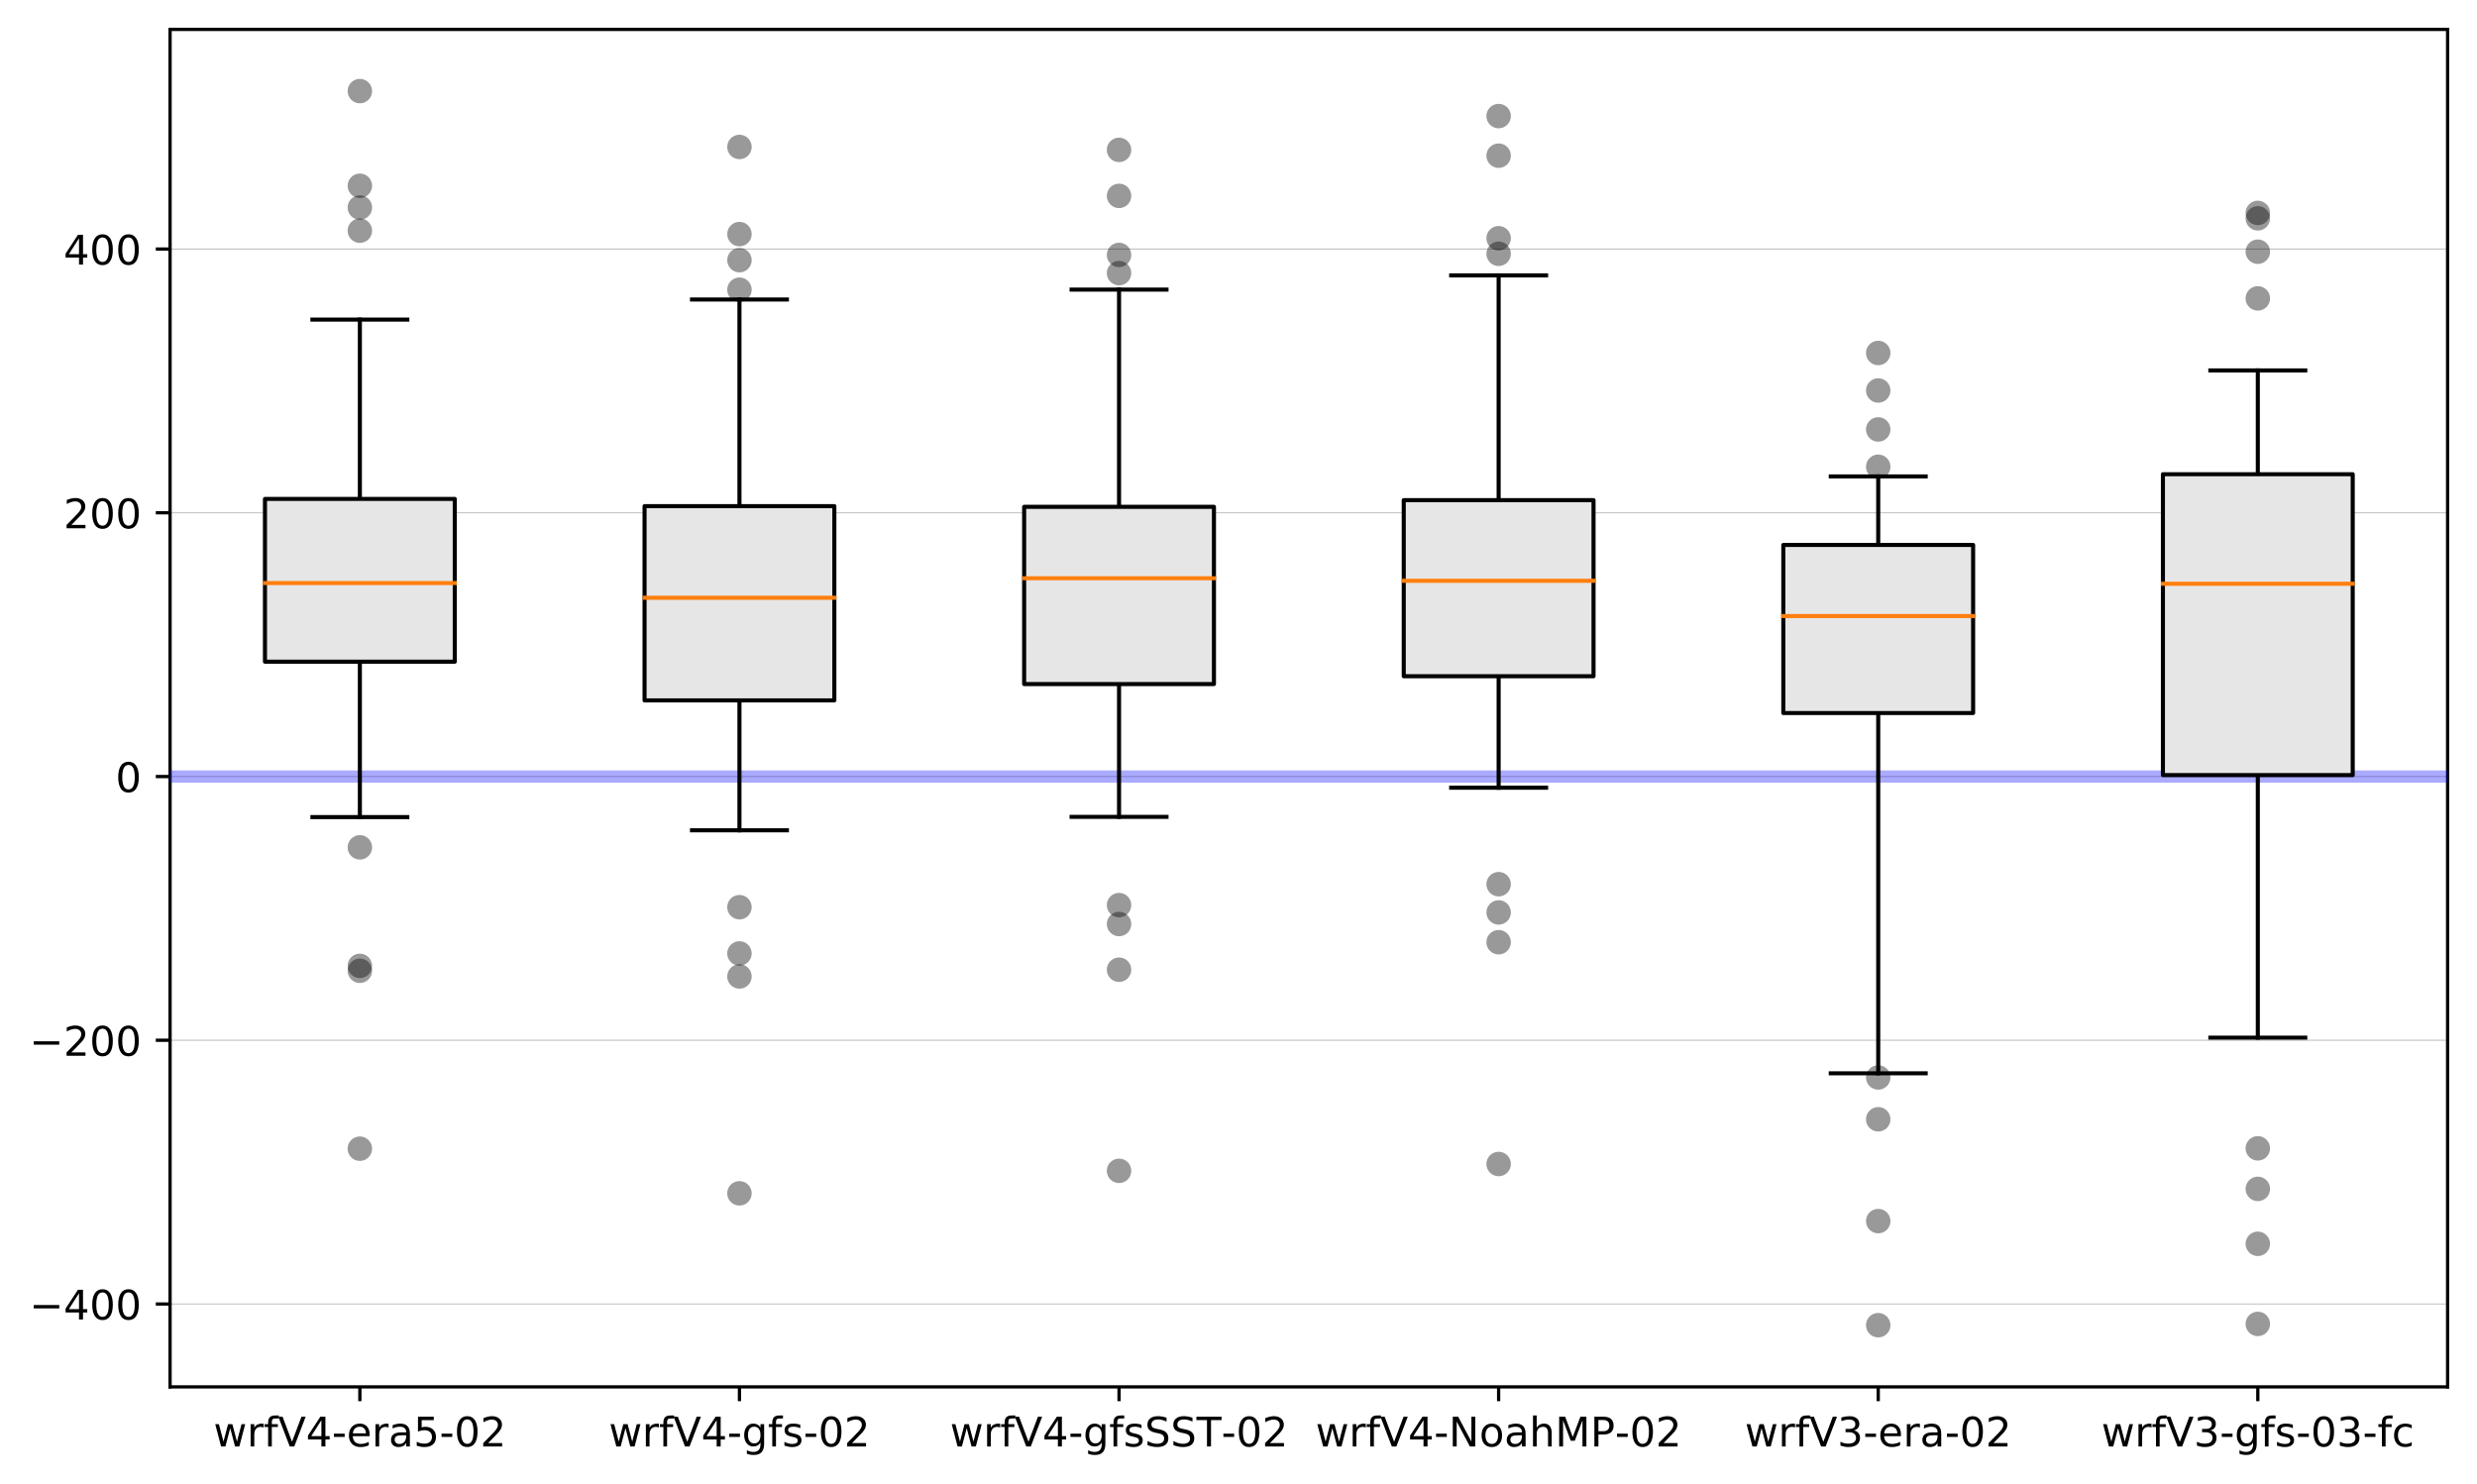 <?xml version="1.0" encoding="utf-8" standalone="no"?>
<!DOCTYPE svg PUBLIC "-//W3C//DTD SVG 1.1//EN"
  "http://www.w3.org/Graphics/SVG/1.1/DTD/svg11.dtd">
<!-- Created with matplotlib (https://matplotlib.org/) -->
<svg height="363.718pt" version="1.1" viewBox="0 0 606.867 363.718" width="606.867pt" xmlns="http://www.w3.org/2000/svg" xmlns:xlink="http://www.w3.org/1999/xlink">
 <defs>
  <style type="text/css">
*{stroke-linecap:butt;stroke-linejoin:round;}
  </style>
 </defs>
 <g id="figure_1">
  <g id="patch_1">
   <path d="M 0 363.718 
L 606.867 363.718 
L 606.867 0 
L 0 0 
z
" style="fill:#ffffff;"/>
  </g>
  <g id="axes_1">
   <g id="patch_2">
    <path d="M 41.667 339.84 
L 599.667 339.84 
L 599.667 7.2 
L 41.667 7.2 
z
" style="fill:#ffffff;"/>
   </g>
   <g id="matplotlib.axis_1">
    <g id="xtick_1">
     <g id="line2d_1">
      <defs>
       <path d="M 0 0 
L 0 3.5 
" id="mc8de01a2aa" style="stroke:#000000;stroke-width:0.8;"/>
      </defs>
      <g>
       <use style="stroke:#000000;stroke-width:0.8;" x="88.167" xlink:href="#mc8de01a2aa" y="339.84"/>
      </g>
     </g>
     <g id="text_1">
      <!-- wrfV4-era5-02 -->
      <defs>
       <path d="M 4.203 54.688 
L 13.188 54.688 
L 24.422 12.016 
L 35.594 54.688 
L 46.188 54.688 
L 57.422 12.016 
L 68.609 54.688 
L 77.594 54.688 
L 63.281 0 
L 52.688 0 
L 40.922 44.828 
L 29.109 0 
L 18.5 0 
z
" id="DejaVuSans-119"/>
       <path d="M 41.109 46.297 
Q 39.594 47.172 37.812 47.578 
Q 36.031 48 33.891 48 
Q 26.266 48 22.188 43.047 
Q 18.109 38.094 18.109 28.812 
L 18.109 0 
L 9.078 0 
L 9.078 54.688 
L 18.109 54.688 
L 18.109 46.188 
Q 20.953 51.172 25.484 53.578 
Q 30.031 56 36.531 56 
Q 37.453 56 38.578 55.875 
Q 39.703 55.766 41.062 55.516 
z
" id="DejaVuSans-114"/>
       <path d="M 37.109 75.984 
L 37.109 68.5 
L 28.516 68.5 
Q 23.688 68.5 21.797 66.547 
Q 19.922 64.594 19.922 59.516 
L 19.922 54.688 
L 34.719 54.688 
L 34.719 47.703 
L 19.922 47.703 
L 19.922 0 
L 10.891 0 
L 10.891 47.703 
L 2.297 47.703 
L 2.297 54.688 
L 10.891 54.688 
L 10.891 58.5 
Q 10.891 67.625 15.141 71.797 
Q 19.391 75.984 28.609 75.984 
z
" id="DejaVuSans-102"/>
       <path d="M 28.609 0 
L 0.781 72.906 
L 11.078 72.906 
L 34.188 11.531 
L 57.328 72.906 
L 67.578 72.906 
L 39.797 0 
z
" id="DejaVuSans-86"/>
       <path d="M 37.797 64.312 
L 12.891 25.391 
L 37.797 25.391 
z
M 35.203 72.906 
L 47.609 72.906 
L 47.609 25.391 
L 58.016 25.391 
L 58.016 17.188 
L 47.609 17.188 
L 47.609 0 
L 37.797 0 
L 37.797 17.188 
L 4.891 17.188 
L 4.891 26.703 
z
" id="DejaVuSans-52"/>
       <path d="M 4.891 31.391 
L 31.203 31.391 
L 31.203 23.391 
L 4.891 23.391 
z
" id="DejaVuSans-45"/>
       <path d="M 56.203 29.594 
L 56.203 25.203 
L 14.891 25.203 
Q 15.484 15.922 20.484 11.062 
Q 25.484 6.203 34.422 6.203 
Q 39.594 6.203 44.453 7.469 
Q 49.312 8.734 54.109 11.281 
L 54.109 2.781 
Q 49.266 0.734 44.188 -0.344 
Q 39.109 -1.422 33.891 -1.422 
Q 20.797 -1.422 13.156 6.188 
Q 5.516 13.812 5.516 26.812 
Q 5.516 40.234 12.766 48.109 
Q 20.016 56 32.328 56 
Q 43.359 56 49.781 48.891 
Q 56.203 41.797 56.203 29.594 
z
M 47.219 32.234 
Q 47.125 39.594 43.094 43.984 
Q 39.062 48.391 32.422 48.391 
Q 24.906 48.391 20.391 44.141 
Q 15.875 39.891 15.188 32.172 
z
" id="DejaVuSans-101"/>
       <path d="M 34.281 27.484 
Q 23.391 27.484 19.188 25 
Q 14.984 22.516 14.984 16.5 
Q 14.984 11.719 18.141 8.906 
Q 21.297 6.109 26.703 6.109 
Q 34.188 6.109 38.703 11.406 
Q 43.219 16.703 43.219 25.484 
L 43.219 27.484 
z
M 52.203 31.203 
L 52.203 0 
L 43.219 0 
L 43.219 8.297 
Q 40.141 3.328 35.547 0.953 
Q 30.953 -1.422 24.312 -1.422 
Q 15.922 -1.422 10.953 3.297 
Q 6 8.016 6 15.922 
Q 6 25.141 12.172 29.828 
Q 18.359 34.516 30.609 34.516 
L 43.219 34.516 
L 43.219 35.406 
Q 43.219 41.609 39.141 45 
Q 35.062 48.391 27.688 48.391 
Q 23 48.391 18.547 47.266 
Q 14.109 46.141 10.016 43.891 
L 10.016 52.203 
Q 14.938 54.109 19.578 55.047 
Q 24.219 56 28.609 56 
Q 40.484 56 46.344 49.844 
Q 52.203 43.703 52.203 31.203 
z
" id="DejaVuSans-97"/>
       <path d="M 10.797 72.906 
L 49.516 72.906 
L 49.516 64.594 
L 19.828 64.594 
L 19.828 46.734 
Q 21.969 47.469 24.109 47.828 
Q 26.266 48.188 28.422 48.188 
Q 40.625 48.188 47.75 41.5 
Q 54.891 34.812 54.891 23.391 
Q 54.891 11.625 47.562 5.094 
Q 40.234 -1.422 26.906 -1.422 
Q 22.312 -1.422 17.547 -0.641 
Q 12.797 0.141 7.719 1.703 
L 7.719 11.625 
Q 12.109 9.234 16.797 8.062 
Q 21.484 6.891 26.703 6.891 
Q 35.156 6.891 40.078 11.328 
Q 45.016 15.766 45.016 23.391 
Q 45.016 31 40.078 35.438 
Q 35.156 39.891 26.703 39.891 
Q 22.75 39.891 18.812 39.016 
Q 14.891 38.141 10.797 36.281 
z
" id="DejaVuSans-53"/>
       <path d="M 31.781 66.406 
Q 24.172 66.406 20.328 58.906 
Q 16.5 51.422 16.5 36.375 
Q 16.5 21.391 20.328 13.891 
Q 24.172 6.391 31.781 6.391 
Q 39.453 6.391 43.281 13.891 
Q 47.125 21.391 47.125 36.375 
Q 47.125 51.422 43.281 58.906 
Q 39.453 66.406 31.781 66.406 
z
M 31.781 74.219 
Q 44.047 74.219 50.516 64.516 
Q 56.984 54.828 56.984 36.375 
Q 56.984 17.969 50.516 8.266 
Q 44.047 -1.422 31.781 -1.422 
Q 19.531 -1.422 13.062 8.266 
Q 6.594 17.969 6.594 36.375 
Q 6.594 54.828 13.062 64.516 
Q 19.531 74.219 31.781 74.219 
z
" id="DejaVuSans-48"/>
       <path d="M 19.188 8.297 
L 53.609 8.297 
L 53.609 0 
L 7.328 0 
L 7.328 8.297 
Q 12.938 14.109 22.625 23.891 
Q 32.328 33.688 34.812 36.531 
Q 39.547 41.844 41.422 45.531 
Q 43.312 49.219 43.312 52.781 
Q 43.312 58.594 39.234 62.25 
Q 35.156 65.922 28.609 65.922 
Q 23.969 65.922 18.812 64.312 
Q 13.672 62.703 7.812 59.422 
L 7.812 69.391 
Q 13.766 71.781 18.938 73 
Q 24.125 74.219 28.422 74.219 
Q 39.75 74.219 46.484 68.547 
Q 53.219 62.891 53.219 53.422 
Q 53.219 48.922 51.531 44.891 
Q 49.859 40.875 45.406 35.406 
Q 44.188 33.984 37.641 27.219 
Q 31.109 20.453 19.188 8.297 
z
" id="DejaVuSans-50"/>
      </defs>
      <g transform="translate(52.313 354.438)scale(0.1 -0.1)">
       <use xlink:href="#DejaVuSans-119"/>
       <use x="81.787" xlink:href="#DejaVuSans-114"/>
       <use x="122.9" xlink:href="#DejaVuSans-102"/>
       <use x="158.105" xlink:href="#DejaVuSans-86"/>
       <use x="226.514" xlink:href="#DejaVuSans-52"/>
       <use x="290.137" xlink:href="#DejaVuSans-45"/>
       <use x="326.221" xlink:href="#DejaVuSans-101"/>
       <use x="387.744" xlink:href="#DejaVuSans-114"/>
       <use x="428.857" xlink:href="#DejaVuSans-97"/>
       <use x="490.137" xlink:href="#DejaVuSans-53"/>
       <use x="553.76" xlink:href="#DejaVuSans-45"/>
       <use x="589.844" xlink:href="#DejaVuSans-48"/>
       <use x="653.467" xlink:href="#DejaVuSans-50"/>
      </g>
     </g>
    </g>
    <g id="xtick_2">
     <g id="line2d_2">
      <g>
       <use style="stroke:#000000;stroke-width:0.8;" x="181.167" xlink:href="#mc8de01a2aa" y="339.84"/>
      </g>
     </g>
     <g id="text_2">
      <!-- wrfV4-gfs-02 -->
      <defs>
       <path d="M 45.406 27.984 
Q 45.406 37.75 41.375 43.109 
Q 37.359 48.484 30.078 48.484 
Q 22.859 48.484 18.828 43.109 
Q 14.797 37.75 14.797 27.984 
Q 14.797 18.266 18.828 12.891 
Q 22.859 7.516 30.078 7.516 
Q 37.359 7.516 41.375 12.891 
Q 45.406 18.266 45.406 27.984 
z
M 54.391 6.781 
Q 54.391 -7.172 48.188 -13.984 
Q 42 -20.797 29.203 -20.797 
Q 24.469 -20.797 20.266 -20.094 
Q 16.062 -19.391 12.109 -17.922 
L 12.109 -9.188 
Q 16.062 -11.328 19.922 -12.344 
Q 23.781 -13.375 27.781 -13.375 
Q 36.625 -13.375 41.016 -8.766 
Q 45.406 -4.156 45.406 5.172 
L 45.406 9.625 
Q 42.625 4.781 38.281 2.391 
Q 33.938 0 27.875 0 
Q 17.828 0 11.672 7.656 
Q 5.516 15.328 5.516 27.984 
Q 5.516 40.672 11.672 48.328 
Q 17.828 56 27.875 56 
Q 33.938 56 38.281 53.609 
Q 42.625 51.219 45.406 46.391 
L 45.406 54.688 
L 54.391 54.688 
z
" id="DejaVuSans-103"/>
       <path d="M 44.281 53.078 
L 44.281 44.578 
Q 40.484 46.531 36.375 47.5 
Q 32.281 48.484 27.875 48.484 
Q 21.188 48.484 17.844 46.438 
Q 14.5 44.391 14.5 40.281 
Q 14.5 37.156 16.891 35.375 
Q 19.281 33.594 26.516 31.984 
L 29.594 31.297 
Q 39.156 29.25 43.188 25.516 
Q 47.219 21.781 47.219 15.094 
Q 47.219 7.469 41.188 3.016 
Q 35.156 -1.422 24.609 -1.422 
Q 20.219 -1.422 15.453 -0.562 
Q 10.688 0.297 5.422 2 
L 5.422 11.281 
Q 10.406 8.688 15.234 7.391 
Q 20.062 6.109 24.812 6.109 
Q 31.156 6.109 34.562 8.281 
Q 37.984 10.453 37.984 14.406 
Q 37.984 18.062 35.516 20.016 
Q 33.062 21.969 24.703 23.781 
L 21.578 24.516 
Q 13.234 26.266 9.516 29.906 
Q 5.812 33.547 5.812 39.891 
Q 5.812 47.609 11.281 51.797 
Q 16.75 56 26.812 56 
Q 31.781 56 36.172 55.266 
Q 40.578 54.547 44.281 53.078 
z
" id="DejaVuSans-115"/>
      </defs>
      <g transform="translate(149.152 354.438)scale(0.1 -0.1)">
       <use xlink:href="#DejaVuSans-119"/>
       <use x="81.787" xlink:href="#DejaVuSans-114"/>
       <use x="122.9" xlink:href="#DejaVuSans-102"/>
       <use x="158.105" xlink:href="#DejaVuSans-86"/>
       <use x="226.514" xlink:href="#DejaVuSans-52"/>
       <use x="290.137" xlink:href="#DejaVuSans-45"/>
       <use x="326.221" xlink:href="#DejaVuSans-103"/>
       <use x="389.697" xlink:href="#DejaVuSans-102"/>
       <use x="424.902" xlink:href="#DejaVuSans-115"/>
       <use x="477.002" xlink:href="#DejaVuSans-45"/>
       <use x="513.086" xlink:href="#DejaVuSans-48"/>
       <use x="576.709" xlink:href="#DejaVuSans-50"/>
      </g>
     </g>
    </g>
    <g id="xtick_3">
     <g id="line2d_3">
      <g>
       <use style="stroke:#000000;stroke-width:0.8;" x="274.167" xlink:href="#mc8de01a2aa" y="339.84"/>
      </g>
     </g>
     <g id="text_3">
      <!-- wrfV4-gfsSST-02 -->
      <defs>
       <path d="M 53.516 70.516 
L 53.516 60.891 
Q 47.906 63.578 42.922 64.891 
Q 37.938 66.219 33.297 66.219 
Q 25.25 66.219 20.875 63.094 
Q 16.5 59.969 16.5 54.203 
Q 16.5 49.359 19.406 46.891 
Q 22.312 44.438 30.422 42.922 
L 36.375 41.703 
Q 47.406 39.594 52.656 34.297 
Q 57.906 29 57.906 20.125 
Q 57.906 9.516 50.797 4.047 
Q 43.703 -1.422 29.984 -1.422 
Q 24.812 -1.422 18.969 -0.25 
Q 13.141 0.922 6.891 3.219 
L 6.891 13.375 
Q 12.891 10.016 18.656 8.297 
Q 24.422 6.594 29.984 6.594 
Q 38.422 6.594 43.016 9.906 
Q 47.609 13.234 47.609 19.391 
Q 47.609 24.75 44.312 27.781 
Q 41.016 30.812 33.5 32.328 
L 27.484 33.5 
Q 16.453 35.688 11.516 40.375 
Q 6.594 45.062 6.594 53.422 
Q 6.594 63.094 13.406 68.656 
Q 20.219 74.219 32.172 74.219 
Q 37.312 74.219 42.625 73.281 
Q 47.953 72.359 53.516 70.516 
z
" id="DejaVuSans-83"/>
       <path d="M -0.297 72.906 
L 61.375 72.906 
L 61.375 64.594 
L 35.5 64.594 
L 35.5 0 
L 25.594 0 
L 25.594 64.594 
L -0.297 64.594 
z
" id="DejaVuSans-84"/>
      </defs>
      <g transform="translate(232.756 354.438)scale(0.1 -0.1)">
       <use xlink:href="#DejaVuSans-119"/>
       <use x="81.787" xlink:href="#DejaVuSans-114"/>
       <use x="122.9" xlink:href="#DejaVuSans-102"/>
       <use x="158.105" xlink:href="#DejaVuSans-86"/>
       <use x="226.514" xlink:href="#DejaVuSans-52"/>
       <use x="290.137" xlink:href="#DejaVuSans-45"/>
       <use x="326.221" xlink:href="#DejaVuSans-103"/>
       <use x="389.697" xlink:href="#DejaVuSans-102"/>
       <use x="424.902" xlink:href="#DejaVuSans-115"/>
       <use x="477.002" xlink:href="#DejaVuSans-83"/>
       <use x="540.479" xlink:href="#DejaVuSans-83"/>
       <use x="603.955" xlink:href="#DejaVuSans-84"/>
       <use x="664.898" xlink:href="#DejaVuSans-45"/>
       <use x="700.982" xlink:href="#DejaVuSans-48"/>
       <use x="764.605" xlink:href="#DejaVuSans-50"/>
      </g>
     </g>
    </g>
    <g id="xtick_4">
     <g id="line2d_4">
      <g>
       <use style="stroke:#000000;stroke-width:0.8;" x="367.167" xlink:href="#mc8de01a2aa" y="339.84"/>
      </g>
     </g>
     <g id="text_4">
      <!-- wrfV4-NoahMP-02 -->
      <defs>
       <path d="M 9.812 72.906 
L 23.094 72.906 
L 55.422 11.922 
L 55.422 72.906 
L 64.984 72.906 
L 64.984 0 
L 51.703 0 
L 19.391 60.984 
L 19.391 0 
L 9.812 0 
z
" id="DejaVuSans-78"/>
       <path d="M 30.609 48.391 
Q 23.391 48.391 19.188 42.75 
Q 14.984 37.109 14.984 27.297 
Q 14.984 17.484 19.156 11.844 
Q 23.344 6.203 30.609 6.203 
Q 37.797 6.203 41.984 11.859 
Q 46.188 17.531 46.188 27.297 
Q 46.188 37.016 41.984 42.703 
Q 37.797 48.391 30.609 48.391 
z
M 30.609 56 
Q 42.328 56 49.016 48.375 
Q 55.719 40.766 55.719 27.297 
Q 55.719 13.875 49.016 6.219 
Q 42.328 -1.422 30.609 -1.422 
Q 18.844 -1.422 12.172 6.219 
Q 5.516 13.875 5.516 27.297 
Q 5.516 40.766 12.172 48.375 
Q 18.844 56 30.609 56 
z
" id="DejaVuSans-111"/>
       <path d="M 54.891 33.016 
L 54.891 0 
L 45.906 0 
L 45.906 32.719 
Q 45.906 40.484 42.875 44.328 
Q 39.844 48.188 33.797 48.188 
Q 26.516 48.188 22.312 43.547 
Q 18.109 38.922 18.109 30.906 
L 18.109 0 
L 9.078 0 
L 9.078 75.984 
L 18.109 75.984 
L 18.109 46.188 
Q 21.344 51.125 25.703 53.562 
Q 30.078 56 35.797 56 
Q 45.219 56 50.047 50.172 
Q 54.891 44.344 54.891 33.016 
z
" id="DejaVuSans-104"/>
       <path d="M 9.812 72.906 
L 24.516 72.906 
L 43.109 23.297 
L 61.812 72.906 
L 76.516 72.906 
L 76.516 0 
L 66.891 0 
L 66.891 64.016 
L 48.094 14.016 
L 38.188 14.016 
L 19.391 64.016 
L 19.391 0 
L 9.812 0 
z
" id="DejaVuSans-77"/>
       <path d="M 19.672 64.797 
L 19.672 37.406 
L 32.078 37.406 
Q 38.969 37.406 42.719 40.969 
Q 46.484 44.531 46.484 51.125 
Q 46.484 57.672 42.719 61.234 
Q 38.969 64.797 32.078 64.797 
z
M 9.812 72.906 
L 32.078 72.906 
Q 44.344 72.906 50.609 67.359 
Q 56.891 61.812 56.891 51.125 
Q 56.891 40.328 50.609 34.812 
Q 44.344 29.297 32.078 29.297 
L 19.672 29.297 
L 19.672 0 
L 9.812 0 
z
" id="DejaVuSans-80"/>
      </defs>
      <g transform="translate(322.33 354.438)scale(0.1 -0.1)">
       <use xlink:href="#DejaVuSans-119"/>
       <use x="81.787" xlink:href="#DejaVuSans-114"/>
       <use x="122.9" xlink:href="#DejaVuSans-102"/>
       <use x="158.105" xlink:href="#DejaVuSans-86"/>
       <use x="226.514" xlink:href="#DejaVuSans-52"/>
       <use x="290.137" xlink:href="#DejaVuSans-45"/>
       <use x="326.221" xlink:href="#DejaVuSans-78"/>
       <use x="401.025" xlink:href="#DejaVuSans-111"/>
       <use x="462.207" xlink:href="#DejaVuSans-97"/>
       <use x="523.486" xlink:href="#DejaVuSans-104"/>
       <use x="586.865" xlink:href="#DejaVuSans-77"/>
       <use x="673.145" xlink:href="#DejaVuSans-80"/>
       <use x="733.416" xlink:href="#DejaVuSans-45"/>
       <use x="769.5" xlink:href="#DejaVuSans-48"/>
       <use x="833.123" xlink:href="#DejaVuSans-50"/>
      </g>
     </g>
    </g>
    <g id="xtick_5">
     <g id="line2d_5">
      <g>
       <use style="stroke:#000000;stroke-width:0.8;" x="460.167" xlink:href="#mc8de01a2aa" y="339.84"/>
      </g>
     </g>
     <g id="text_5">
      <!-- wrfV3-era-02 -->
      <defs>
       <path d="M 40.578 39.312 
Q 47.656 37.797 51.625 33 
Q 55.609 28.219 55.609 21.188 
Q 55.609 10.406 48.188 4.484 
Q 40.766 -1.422 27.094 -1.422 
Q 22.516 -1.422 17.656 -0.516 
Q 12.797 0.391 7.625 2.203 
L 7.625 11.719 
Q 11.719 9.328 16.594 8.109 
Q 21.484 6.891 26.812 6.891 
Q 36.078 6.891 40.938 10.547 
Q 45.797 14.203 45.797 21.188 
Q 45.797 27.641 41.281 31.266 
Q 36.766 34.906 28.719 34.906 
L 20.219 34.906 
L 20.219 43.016 
L 29.109 43.016 
Q 36.375 43.016 40.234 45.922 
Q 44.094 48.828 44.094 54.297 
Q 44.094 59.906 40.109 62.906 
Q 36.141 65.922 28.719 65.922 
Q 24.656 65.922 20.016 65.031 
Q 15.375 64.156 9.812 62.312 
L 9.812 71.094 
Q 15.438 72.656 20.344 73.438 
Q 25.25 74.219 29.594 74.219 
Q 40.828 74.219 47.359 69.109 
Q 53.906 64.016 53.906 55.328 
Q 53.906 49.266 50.438 45.094 
Q 46.969 40.922 40.578 39.312 
z
" id="DejaVuSans-51"/>
      </defs>
      <g transform="translate(427.495 354.438)scale(0.1 -0.1)">
       <use xlink:href="#DejaVuSans-119"/>
       <use x="81.787" xlink:href="#DejaVuSans-114"/>
       <use x="122.9" xlink:href="#DejaVuSans-102"/>
       <use x="158.105" xlink:href="#DejaVuSans-86"/>
       <use x="226.514" xlink:href="#DejaVuSans-51"/>
       <use x="290.137" xlink:href="#DejaVuSans-45"/>
       <use x="326.221" xlink:href="#DejaVuSans-101"/>
       <use x="387.744" xlink:href="#DejaVuSans-114"/>
       <use x="428.857" xlink:href="#DejaVuSans-97"/>
       <use x="490.137" xlink:href="#DejaVuSans-45"/>
       <use x="526.221" xlink:href="#DejaVuSans-48"/>
       <use x="589.844" xlink:href="#DejaVuSans-50"/>
      </g>
     </g>
    </g>
    <g id="xtick_6">
     <g id="line2d_6">
      <g>
       <use style="stroke:#000000;stroke-width:0.8;" x="553.167" xlink:href="#mc8de01a2aa" y="339.84"/>
      </g>
     </g>
     <g id="text_6">
      <!-- wrfV3-gfs-03-fc -->
      <defs>
       <path d="M 48.781 52.594 
L 48.781 44.188 
Q 44.969 46.297 41.141 47.344 
Q 37.312 48.391 33.406 48.391 
Q 24.656 48.391 19.812 42.844 
Q 14.984 37.312 14.984 27.297 
Q 14.984 17.281 19.812 11.734 
Q 24.656 6.203 33.406 6.203 
Q 37.312 6.203 41.141 7.25 
Q 44.969 8.297 48.781 10.406 
L 48.781 2.094 
Q 45.016 0.344 40.984 -0.531 
Q 36.969 -1.422 32.422 -1.422 
Q 20.062 -1.422 12.781 6.344 
Q 5.516 14.109 5.516 27.297 
Q 5.516 40.672 12.859 48.328 
Q 20.219 56 33.016 56 
Q 37.156 56 41.109 55.141 
Q 45.062 54.297 48.781 52.594 
z
" id="DejaVuSans-99"/>
      </defs>
      <g transform="translate(514.838 354.438)scale(0.1 -0.1)">
       <use xlink:href="#DejaVuSans-119"/>
       <use x="81.787" xlink:href="#DejaVuSans-114"/>
       <use x="122.9" xlink:href="#DejaVuSans-102"/>
       <use x="158.105" xlink:href="#DejaVuSans-86"/>
       <use x="226.514" xlink:href="#DejaVuSans-51"/>
       <use x="290.137" xlink:href="#DejaVuSans-45"/>
       <use x="326.221" xlink:href="#DejaVuSans-103"/>
       <use x="389.697" xlink:href="#DejaVuSans-102"/>
       <use x="424.902" xlink:href="#DejaVuSans-115"/>
       <use x="477.002" xlink:href="#DejaVuSans-45"/>
       <use x="513.086" xlink:href="#DejaVuSans-48"/>
       <use x="576.709" xlink:href="#DejaVuSans-51"/>
       <use x="640.332" xlink:href="#DejaVuSans-45"/>
       <use x="676.416" xlink:href="#DejaVuSans-102"/>
       <use x="711.621" xlink:href="#DejaVuSans-99"/>
      </g>
     </g>
    </g>
   </g>
   <g id="matplotlib.axis_2">
    <g id="ytick_1">
     <g id="line2d_7">
      <path clip-path="url(#pb24ab77a42)" d="M 41.667 319.528 
L 599.667 319.528 
" style="fill:none;stroke:#bfbfbf;stroke-linecap:square;stroke-width:0.25;"/>
     </g>
     <g id="line2d_8">
      <defs>
       <path d="M 0 0 
L -3.5 0 
" id="mc0bfb1c41d" style="stroke:#000000;stroke-width:0.8;"/>
      </defs>
      <g>
       <use style="stroke:#000000;stroke-width:0.8;" x="41.667" xlink:href="#mc0bfb1c41d" y="319.528"/>
      </g>
     </g>
     <g id="text_7">
      <!-- −400 -->
      <defs>
       <path d="M 10.594 35.5 
L 73.188 35.5 
L 73.188 27.203 
L 10.594 27.203 
z
" id="DejaVuSans-8722"/>
      </defs>
      <g transform="translate(7.2 323.327)scale(0.1 -0.1)">
       <use xlink:href="#DejaVuSans-8722"/>
       <use x="83.789" xlink:href="#DejaVuSans-52"/>
       <use x="147.412" xlink:href="#DejaVuSans-48"/>
       <use x="211.035" xlink:href="#DejaVuSans-48"/>
      </g>
     </g>
    </g>
    <g id="ytick_2">
     <g id="line2d_9">
      <path clip-path="url(#pb24ab77a42)" d="M 41.667 254.903 
L 599.667 254.903 
" style="fill:none;stroke:#bfbfbf;stroke-linecap:square;stroke-width:0.25;"/>
     </g>
     <g id="line2d_10">
      <g>
       <use style="stroke:#000000;stroke-width:0.8;" x="41.667" xlink:href="#mc0bfb1c41d" y="254.903"/>
      </g>
     </g>
     <g id="text_8">
      <!-- −200 -->
      <g transform="translate(7.2 258.703)scale(0.1 -0.1)">
       <use xlink:href="#DejaVuSans-8722"/>
       <use x="83.789" xlink:href="#DejaVuSans-50"/>
       <use x="147.412" xlink:href="#DejaVuSans-48"/>
       <use x="211.035" xlink:href="#DejaVuSans-48"/>
      </g>
     </g>
    </g>
    <g id="ytick_3">
     <g id="line2d_11">
      <path clip-path="url(#pb24ab77a42)" d="M 41.667 190.279 
L 599.667 190.279 
" style="fill:none;stroke:#bfbfbf;stroke-linecap:square;stroke-width:0.25;"/>
     </g>
     <g id="line2d_12">
      <g>
       <use style="stroke:#000000;stroke-width:0.8;" x="41.667" xlink:href="#mc0bfb1c41d" y="190.279"/>
      </g>
     </g>
     <g id="text_9">
      <!-- 0 -->
      <g transform="translate(28.305 194.078)scale(0.1 -0.1)">
       <use xlink:href="#DejaVuSans-48"/>
      </g>
     </g>
    </g>
    <g id="ytick_4">
     <g id="line2d_13">
      <path clip-path="url(#pb24ab77a42)" d="M 41.667 125.654 
L 599.667 125.654 
" style="fill:none;stroke:#bfbfbf;stroke-linecap:square;stroke-width:0.25;"/>
     </g>
     <g id="line2d_14">
      <g>
       <use style="stroke:#000000;stroke-width:0.8;" x="41.667" xlink:href="#mc0bfb1c41d" y="125.654"/>
      </g>
     </g>
     <g id="text_10">
      <!-- 200 -->
      <g transform="translate(15.58 129.454)scale(0.1 -0.1)">
       <use xlink:href="#DejaVuSans-50"/>
       <use x="63.623" xlink:href="#DejaVuSans-48"/>
       <use x="127.246" xlink:href="#DejaVuSans-48"/>
      </g>
     </g>
    </g>
    <g id="ytick_5">
     <g id="line2d_15">
      <path clip-path="url(#pb24ab77a42)" d="M 41.667 61.03 
L 599.667 61.03 
" style="fill:none;stroke:#bfbfbf;stroke-linecap:square;stroke-width:0.25;"/>
     </g>
     <g id="line2d_16">
      <g>
       <use style="stroke:#000000;stroke-width:0.8;" x="41.667" xlink:href="#mc0bfb1c41d" y="61.03"/>
      </g>
     </g>
     <g id="text_11">
      <!-- 400 -->
      <g transform="translate(15.58 64.829)scale(0.1 -0.1)">
       <use xlink:href="#DejaVuSans-52"/>
       <use x="63.623" xlink:href="#DejaVuSans-48"/>
       <use x="127.246" xlink:href="#DejaVuSans-48"/>
      </g>
     </g>
    </g>
   </g>
   <g id="patch_3">
    <path d="M 41.667 339.84 
L 41.667 7.2 
" style="fill:none;stroke:#000000;stroke-linecap:square;stroke-linejoin:miter;stroke-width:0.8;"/>
   </g>
   <g id="patch_4">
    <path d="M 599.667 339.84 
L 599.667 7.2 
" style="fill:none;stroke:#000000;stroke-linecap:square;stroke-linejoin:miter;stroke-width:0.8;"/>
   </g>
   <g id="patch_5">
    <path d="M 41.667 339.84 
L 599.667 339.84 
" style="fill:none;stroke:#000000;stroke-linecap:square;stroke-linejoin:miter;stroke-width:0.8;"/>
   </g>
   <g id="patch_6">
    <path d="M 41.667 7.2 
L 599.667 7.2 
" style="fill:none;stroke:#000000;stroke-linecap:square;stroke-linejoin:miter;stroke-width:0.8;"/>
   </g>
   <g id="line2d_17">
    <path clip-path="url(#pb24ab77a42)" d="M 41.667 190.279 
L 599.667 190.279 
" style="fill:none;stroke:#0000ff;stroke-linecap:square;stroke-opacity:0.333;stroke-width:3;"/>
   </g>
   <g id="line2d_18">
    <path clip-path="url(#pb24ab77a42)" d="M 88.167 162.138 
L 88.167 200.214 
" style="fill:none;stroke:#000000;stroke-linecap:square;"/>
   </g>
   <g id="line2d_19">
    <path clip-path="url(#pb24ab77a42)" d="M 88.167 122.254 
L 88.167 78.305 
" style="fill:none;stroke:#000000;stroke-linecap:square;"/>
   </g>
   <g id="line2d_20">
    <path clip-path="url(#pb24ab77a42)" d="M 76.542 200.214 
L 99.792 200.214 
" style="fill:none;stroke:#000000;stroke-linecap:square;"/>
   </g>
   <g id="line2d_21">
    <path clip-path="url(#pb24ab77a42)" d="M 76.542 78.305 
L 99.792 78.305 
" style="fill:none;stroke:#000000;stroke-linecap:square;"/>
   </g>
   <g id="line2d_22">
    <defs>
     <path d="M 0 3 
C 0.796 3 1.559 2.684 2.121 2.121 
C 2.684 1.559 3 0.796 3 0 
C 3 -0.796 2.684 -1.559 2.121 -2.121 
C 1.559 -2.684 0.796 -3 0 -3 
C -0.796 -3 -1.559 -2.684 -2.121 -2.121 
C -2.684 -1.559 -3 -0.796 -3 0 
C -3 0.796 -2.684 1.559 -2.121 2.121 
C -1.559 2.684 -0.796 3 0 3 
z
" id="m4e61f42e26" style="stroke:#000000;stroke-opacity:0;"/>
    </defs>
    <g clip-path="url(#pb24ab77a42)">
     <use style="fill-opacity:0.4;stroke:#000000;stroke-opacity:0;" x="88.167" xlink:href="#m4e61f42e26" y="237.877"/>
     <use style="fill-opacity:0.4;stroke:#000000;stroke-opacity:0;" x="88.167" xlink:href="#m4e61f42e26" y="236.673"/>
     <use style="fill-opacity:0.4;stroke:#000000;stroke-opacity:0;" x="88.167" xlink:href="#m4e61f42e26" y="207.632"/>
     <use style="fill-opacity:0.4;stroke:#000000;stroke-opacity:0;" x="88.167" xlink:href="#m4e61f42e26" y="281.473"/>
     <use style="fill-opacity:0.4;stroke:#000000;stroke-opacity:0;" x="88.167" xlink:href="#m4e61f42e26" y="56.523"/>
     <use style="fill-opacity:0.4;stroke:#000000;stroke-opacity:0;" x="88.167" xlink:href="#m4e61f42e26" y="45.523"/>
     <use style="fill-opacity:0.4;stroke:#000000;stroke-opacity:0;" x="88.167" xlink:href="#m4e61f42e26" y="50.854"/>
     <use style="fill-opacity:0.4;stroke:#000000;stroke-opacity:0;" x="88.167" xlink:href="#m4e61f42e26" y="22.32"/>
    </g>
   </g>
   <g id="line2d_23">
    <path clip-path="url(#pb24ab77a42)" d="M 181.167 171.617 
L 181.167 203.459 
" style="fill:none;stroke:#000000;stroke-linecap:square;"/>
   </g>
   <g id="line2d_24">
    <path clip-path="url(#pb24ab77a42)" d="M 181.167 124.027 
L 181.167 73.386 
" style="fill:none;stroke:#000000;stroke-linecap:square;"/>
   </g>
   <g id="line2d_25">
    <path clip-path="url(#pb24ab77a42)" d="M 169.542 203.459 
L 192.792 203.459 
" style="fill:none;stroke:#000000;stroke-linecap:square;"/>
   </g>
   <g id="line2d_26">
    <path clip-path="url(#pb24ab77a42)" d="M 169.542 73.386 
L 192.792 73.386 
" style="fill:none;stroke:#000000;stroke-linecap:square;"/>
   </g>
   <g id="line2d_27">
    <g clip-path="url(#pb24ab77a42)">
     <use style="fill-opacity:0.4;stroke:#000000;stroke-opacity:0;" x="181.167" xlink:href="#m4e61f42e26" y="233.627"/>
     <use style="fill-opacity:0.4;stroke:#000000;stroke-opacity:0;" x="181.167" xlink:href="#m4e61f42e26" y="239.272"/>
     <use style="fill-opacity:0.4;stroke:#000000;stroke-opacity:0;" x="181.167" xlink:href="#m4e61f42e26" y="222.295"/>
     <use style="fill-opacity:0.4;stroke:#000000;stroke-opacity:0;" x="181.167" xlink:href="#m4e61f42e26" y="292.408"/>
     <use style="fill-opacity:0.4;stroke:#000000;stroke-opacity:0;" x="181.167" xlink:href="#m4e61f42e26" y="57.361"/>
     <use style="fill-opacity:0.4;stroke:#000000;stroke-opacity:0;" x="181.167" xlink:href="#m4e61f42e26" y="63.749"/>
     <use style="fill-opacity:0.4;stroke:#000000;stroke-opacity:0;" x="181.167" xlink:href="#m4e61f42e26" y="70.99"/>
     <use style="fill-opacity:0.4;stroke:#000000;stroke-opacity:0;" x="181.167" xlink:href="#m4e61f42e26" y="36.009"/>
    </g>
   </g>
   <g id="line2d_28">
    <path clip-path="url(#pb24ab77a42)" d="M 274.167 167.623 
L 274.167 200.162 
" style="fill:none;stroke:#000000;stroke-linecap:square;"/>
   </g>
   <g id="line2d_29">
    <path clip-path="url(#pb24ab77a42)" d="M 274.167 124.188 
L 274.167 70.963 
" style="fill:none;stroke:#000000;stroke-linecap:square;"/>
   </g>
   <g id="line2d_30">
    <path clip-path="url(#pb24ab77a42)" d="M 262.542 200.162 
L 285.792 200.162 
" style="fill:none;stroke:#000000;stroke-linecap:square;"/>
   </g>
   <g id="line2d_31">
    <path clip-path="url(#pb24ab77a42)" d="M 262.542 70.963 
L 285.792 70.963 
" style="fill:none;stroke:#000000;stroke-linecap:square;"/>
   </g>
   <g id="line2d_32">
    <g clip-path="url(#pb24ab77a42)">
     <use style="fill-opacity:0.4;stroke:#000000;stroke-opacity:0;" x="274.167" xlink:href="#m4e61f42e26" y="226.421"/>
     <use style="fill-opacity:0.4;stroke:#000000;stroke-opacity:0;" x="274.167" xlink:href="#m4e61f42e26" y="237.616"/>
     <use style="fill-opacity:0.4;stroke:#000000;stroke-opacity:0;" x="274.167" xlink:href="#m4e61f42e26" y="221.785"/>
     <use style="fill-opacity:0.4;stroke:#000000;stroke-opacity:0;" x="274.167" xlink:href="#m4e61f42e26" y="286.899"/>
     <use style="fill-opacity:0.4;stroke:#000000;stroke-opacity:0;" x="274.167" xlink:href="#m4e61f42e26" y="62.469"/>
     <use style="fill-opacity:0.4;stroke:#000000;stroke-opacity:0;" x="274.167" xlink:href="#m4e61f42e26" y="47.995"/>
     <use style="fill-opacity:0.4;stroke:#000000;stroke-opacity:0;" x="274.167" xlink:href="#m4e61f42e26" y="66.923"/>
     <use style="fill-opacity:0.4;stroke:#000000;stroke-opacity:0;" x="274.167" xlink:href="#m4e61f42e26" y="36.727"/>
    </g>
   </g>
   <g id="line2d_33">
    <path clip-path="url(#pb24ab77a42)" d="M 367.167 165.703 
L 367.167 193.017 
" style="fill:none;stroke:#000000;stroke-linecap:square;"/>
   </g>
   <g id="line2d_34">
    <path clip-path="url(#pb24ab77a42)" d="M 367.167 122.557 
L 367.167 67.488 
" style="fill:none;stroke:#000000;stroke-linecap:square;"/>
   </g>
   <g id="line2d_35">
    <path clip-path="url(#pb24ab77a42)" d="M 355.542 193.017 
L 378.792 193.017 
" style="fill:none;stroke:#000000;stroke-linecap:square;"/>
   </g>
   <g id="line2d_36">
    <path clip-path="url(#pb24ab77a42)" d="M 355.542 67.488 
L 378.792 67.488 
" style="fill:none;stroke:#000000;stroke-linecap:square;"/>
   </g>
   <g id="line2d_37">
    <g clip-path="url(#pb24ab77a42)">
     <use style="fill-opacity:0.4;stroke:#000000;stroke-opacity:0;" x="367.167" xlink:href="#m4e61f42e26" y="223.579"/>
     <use style="fill-opacity:0.4;stroke:#000000;stroke-opacity:0;" x="367.167" xlink:href="#m4e61f42e26" y="230.88"/>
     <use style="fill-opacity:0.4;stroke:#000000;stroke-opacity:0;" x="367.167" xlink:href="#m4e61f42e26" y="216.657"/>
     <use style="fill-opacity:0.4;stroke:#000000;stroke-opacity:0;" x="367.167" xlink:href="#m4e61f42e26" y="285.224"/>
     <use style="fill-opacity:0.4;stroke:#000000;stroke-opacity:0;" x="367.167" xlink:href="#m4e61f42e26" y="62.186"/>
     <use style="fill-opacity:0.4;stroke:#000000;stroke-opacity:0;" x="367.167" xlink:href="#m4e61f42e26" y="58.377"/>
     <use style="fill-opacity:0.4;stroke:#000000;stroke-opacity:0;" x="367.167" xlink:href="#m4e61f42e26" y="38.145"/>
     <use style="fill-opacity:0.4;stroke:#000000;stroke-opacity:0;" x="367.167" xlink:href="#m4e61f42e26" y="28.442"/>
    </g>
   </g>
   <g id="line2d_38">
    <path clip-path="url(#pb24ab77a42)" d="M 460.167 174.722 
L 460.167 262.999 
" style="fill:none;stroke:#000000;stroke-linecap:square;"/>
   </g>
   <g id="line2d_39">
    <path clip-path="url(#pb24ab77a42)" d="M 460.167 133.532 
L 460.167 116.738 
" style="fill:none;stroke:#000000;stroke-linecap:square;"/>
   </g>
   <g id="line2d_40">
    <path clip-path="url(#pb24ab77a42)" d="M 448.542 262.999 
L 471.792 262.999 
" style="fill:none;stroke:#000000;stroke-linecap:square;"/>
   </g>
   <g id="line2d_41">
    <path clip-path="url(#pb24ab77a42)" d="M 448.542 116.738 
L 471.792 116.738 
" style="fill:none;stroke:#000000;stroke-linecap:square;"/>
   </g>
   <g id="line2d_42">
    <g clip-path="url(#pb24ab77a42)">
     <use style="fill-opacity:0.4;stroke:#000000;stroke-opacity:0;" x="460.167" xlink:href="#m4e61f42e26" y="299.215"/>
     <use style="fill-opacity:0.4;stroke:#000000;stroke-opacity:0;" x="460.167" xlink:href="#m4e61f42e26" y="274.268"/>
     <use style="fill-opacity:0.4;stroke:#000000;stroke-opacity:0;" x="460.167" xlink:href="#m4e61f42e26" y="264.012"/>
     <use style="fill-opacity:0.4;stroke:#000000;stroke-opacity:0;" x="460.167" xlink:href="#m4e61f42e26" y="324.72"/>
     <use style="fill-opacity:0.4;stroke:#000000;stroke-opacity:0;" x="460.167" xlink:href="#m4e61f42e26" y="95.684"/>
     <use style="fill-opacity:0.4;stroke:#000000;stroke-opacity:0;" x="460.167" xlink:href="#m4e61f42e26" y="114.372"/>
     <use style="fill-opacity:0.4;stroke:#000000;stroke-opacity:0;" x="460.167" xlink:href="#m4e61f42e26" y="105.23"/>
     <use style="fill-opacity:0.4;stroke:#000000;stroke-opacity:0;" x="460.167" xlink:href="#m4e61f42e26" y="86.492"/>
    </g>
   </g>
   <g id="line2d_43">
    <path clip-path="url(#pb24ab77a42)" d="M 553.167 189.924 
L 553.167 254.262 
" style="fill:none;stroke:#000000;stroke-linecap:square;"/>
   </g>
   <g id="line2d_44">
    <path clip-path="url(#pb24ab77a42)" d="M 553.167 116.203 
L 553.167 90.773 
" style="fill:none;stroke:#000000;stroke-linecap:square;"/>
   </g>
   <g id="line2d_45">
    <path clip-path="url(#pb24ab77a42)" d="M 541.542 254.262 
L 564.792 254.262 
" style="fill:none;stroke:#000000;stroke-linecap:square;"/>
   </g>
   <g id="line2d_46">
    <path clip-path="url(#pb24ab77a42)" d="M 541.542 90.773 
L 564.792 90.773 
" style="fill:none;stroke:#000000;stroke-linecap:square;"/>
   </g>
   <g id="line2d_47">
    <g clip-path="url(#pb24ab77a42)">
     <use style="fill-opacity:0.4;stroke:#000000;stroke-opacity:0;" x="553.167" xlink:href="#m4e61f42e26" y="304.779"/>
     <use style="fill-opacity:0.4;stroke:#000000;stroke-opacity:0;" x="553.167" xlink:href="#m4e61f42e26" y="281.385"/>
     <use style="fill-opacity:0.4;stroke:#000000;stroke-opacity:0;" x="553.167" xlink:href="#m4e61f42e26" y="291.321"/>
     <use style="fill-opacity:0.4;stroke:#000000;stroke-opacity:0;" x="553.167" xlink:href="#m4e61f42e26" y="324.41"/>
     <use style="fill-opacity:0.4;stroke:#000000;stroke-opacity:0;" x="553.167" xlink:href="#m4e61f42e26" y="73.119"/>
     <use style="fill-opacity:0.4;stroke:#000000;stroke-opacity:0;" x="553.167" xlink:href="#m4e61f42e26" y="52.171"/>
     <use style="fill-opacity:0.4;stroke:#000000;stroke-opacity:0;" x="553.167" xlink:href="#m4e61f42e26" y="61.677"/>
     <use style="fill-opacity:0.4;stroke:#000000;stroke-opacity:0;" x="553.167" xlink:href="#m4e61f42e26" y="53.5"/>
    </g>
   </g>
   <g id="patch_7">
    <path clip-path="url(#pb24ab77a42)" d="M 64.917 162.138 
L 111.417 162.138 
L 111.417 122.254 
L 64.917 122.254 
L 64.917 162.138 
z
" style="fill:#e6e6e6;stroke:#000000;stroke-linejoin:miter;"/>
   </g>
   <g id="patch_8">
    <path clip-path="url(#pb24ab77a42)" d="M 157.917 171.617 
L 204.417 171.617 
L 204.417 124.027 
L 157.917 124.027 
L 157.917 171.617 
z
" style="fill:#e6e6e6;stroke:#000000;stroke-linejoin:miter;"/>
   </g>
   <g id="patch_9">
    <path clip-path="url(#pb24ab77a42)" d="M 250.917 167.623 
L 297.417 167.623 
L 297.417 124.188 
L 250.917 124.188 
L 250.917 167.623 
z
" style="fill:#e6e6e6;stroke:#000000;stroke-linejoin:miter;"/>
   </g>
   <g id="patch_10">
    <path clip-path="url(#pb24ab77a42)" d="M 343.917 165.703 
L 390.417 165.703 
L 390.417 122.557 
L 343.917 122.557 
L 343.917 165.703 
z
" style="fill:#e6e6e6;stroke:#000000;stroke-linejoin:miter;"/>
   </g>
   <g id="patch_11">
    <path clip-path="url(#pb24ab77a42)" d="M 436.917 174.722 
L 483.417 174.722 
L 483.417 133.532 
L 436.917 133.532 
L 436.917 174.722 
z
" style="fill:#e6e6e6;stroke:#000000;stroke-linejoin:miter;"/>
   </g>
   <g id="patch_12">
    <path clip-path="url(#pb24ab77a42)" d="M 529.917 189.924 
L 576.417 189.924 
L 576.417 116.203 
L 529.917 116.203 
L 529.917 189.924 
z
" style="fill:#e6e6e6;stroke:#000000;stroke-linejoin:miter;"/>
   </g>
   <g id="line2d_48">
    <path clip-path="url(#pb24ab77a42)" d="M 64.917 142.871 
L 111.417 142.871 
" style="fill:none;stroke:#ff7f0e;stroke-linecap:square;"/>
   </g>
   <g id="line2d_49">
    <path clip-path="url(#pb24ab77a42)" d="M 157.917 146.47 
L 204.417 146.47 
" style="fill:none;stroke:#ff7f0e;stroke-linecap:square;"/>
   </g>
   <g id="line2d_50">
    <path clip-path="url(#pb24ab77a42)" d="M 250.917 141.691 
L 297.417 141.691 
" style="fill:none;stroke:#ff7f0e;stroke-linecap:square;"/>
   </g>
   <g id="line2d_51">
    <path clip-path="url(#pb24ab77a42)" d="M 343.917 142.317 
L 390.417 142.317 
" style="fill:none;stroke:#ff7f0e;stroke-linecap:square;"/>
   </g>
   <g id="line2d_52">
    <path clip-path="url(#pb24ab77a42)" d="M 436.917 150.962 
L 483.417 150.962 
" style="fill:none;stroke:#ff7f0e;stroke-linecap:square;"/>
   </g>
   <g id="line2d_53">
    <path clip-path="url(#pb24ab77a42)" d="M 529.917 143.046 
L 576.417 143.046 
" style="fill:none;stroke:#ff7f0e;stroke-linecap:square;"/>
   </g>
  </g>
 </g>
 <defs>
  <clipPath id="pb24ab77a42">
   <rect height="332.64" width="558" x="41.667" y="7.2"/>
  </clipPath>
 </defs>
</svg>
